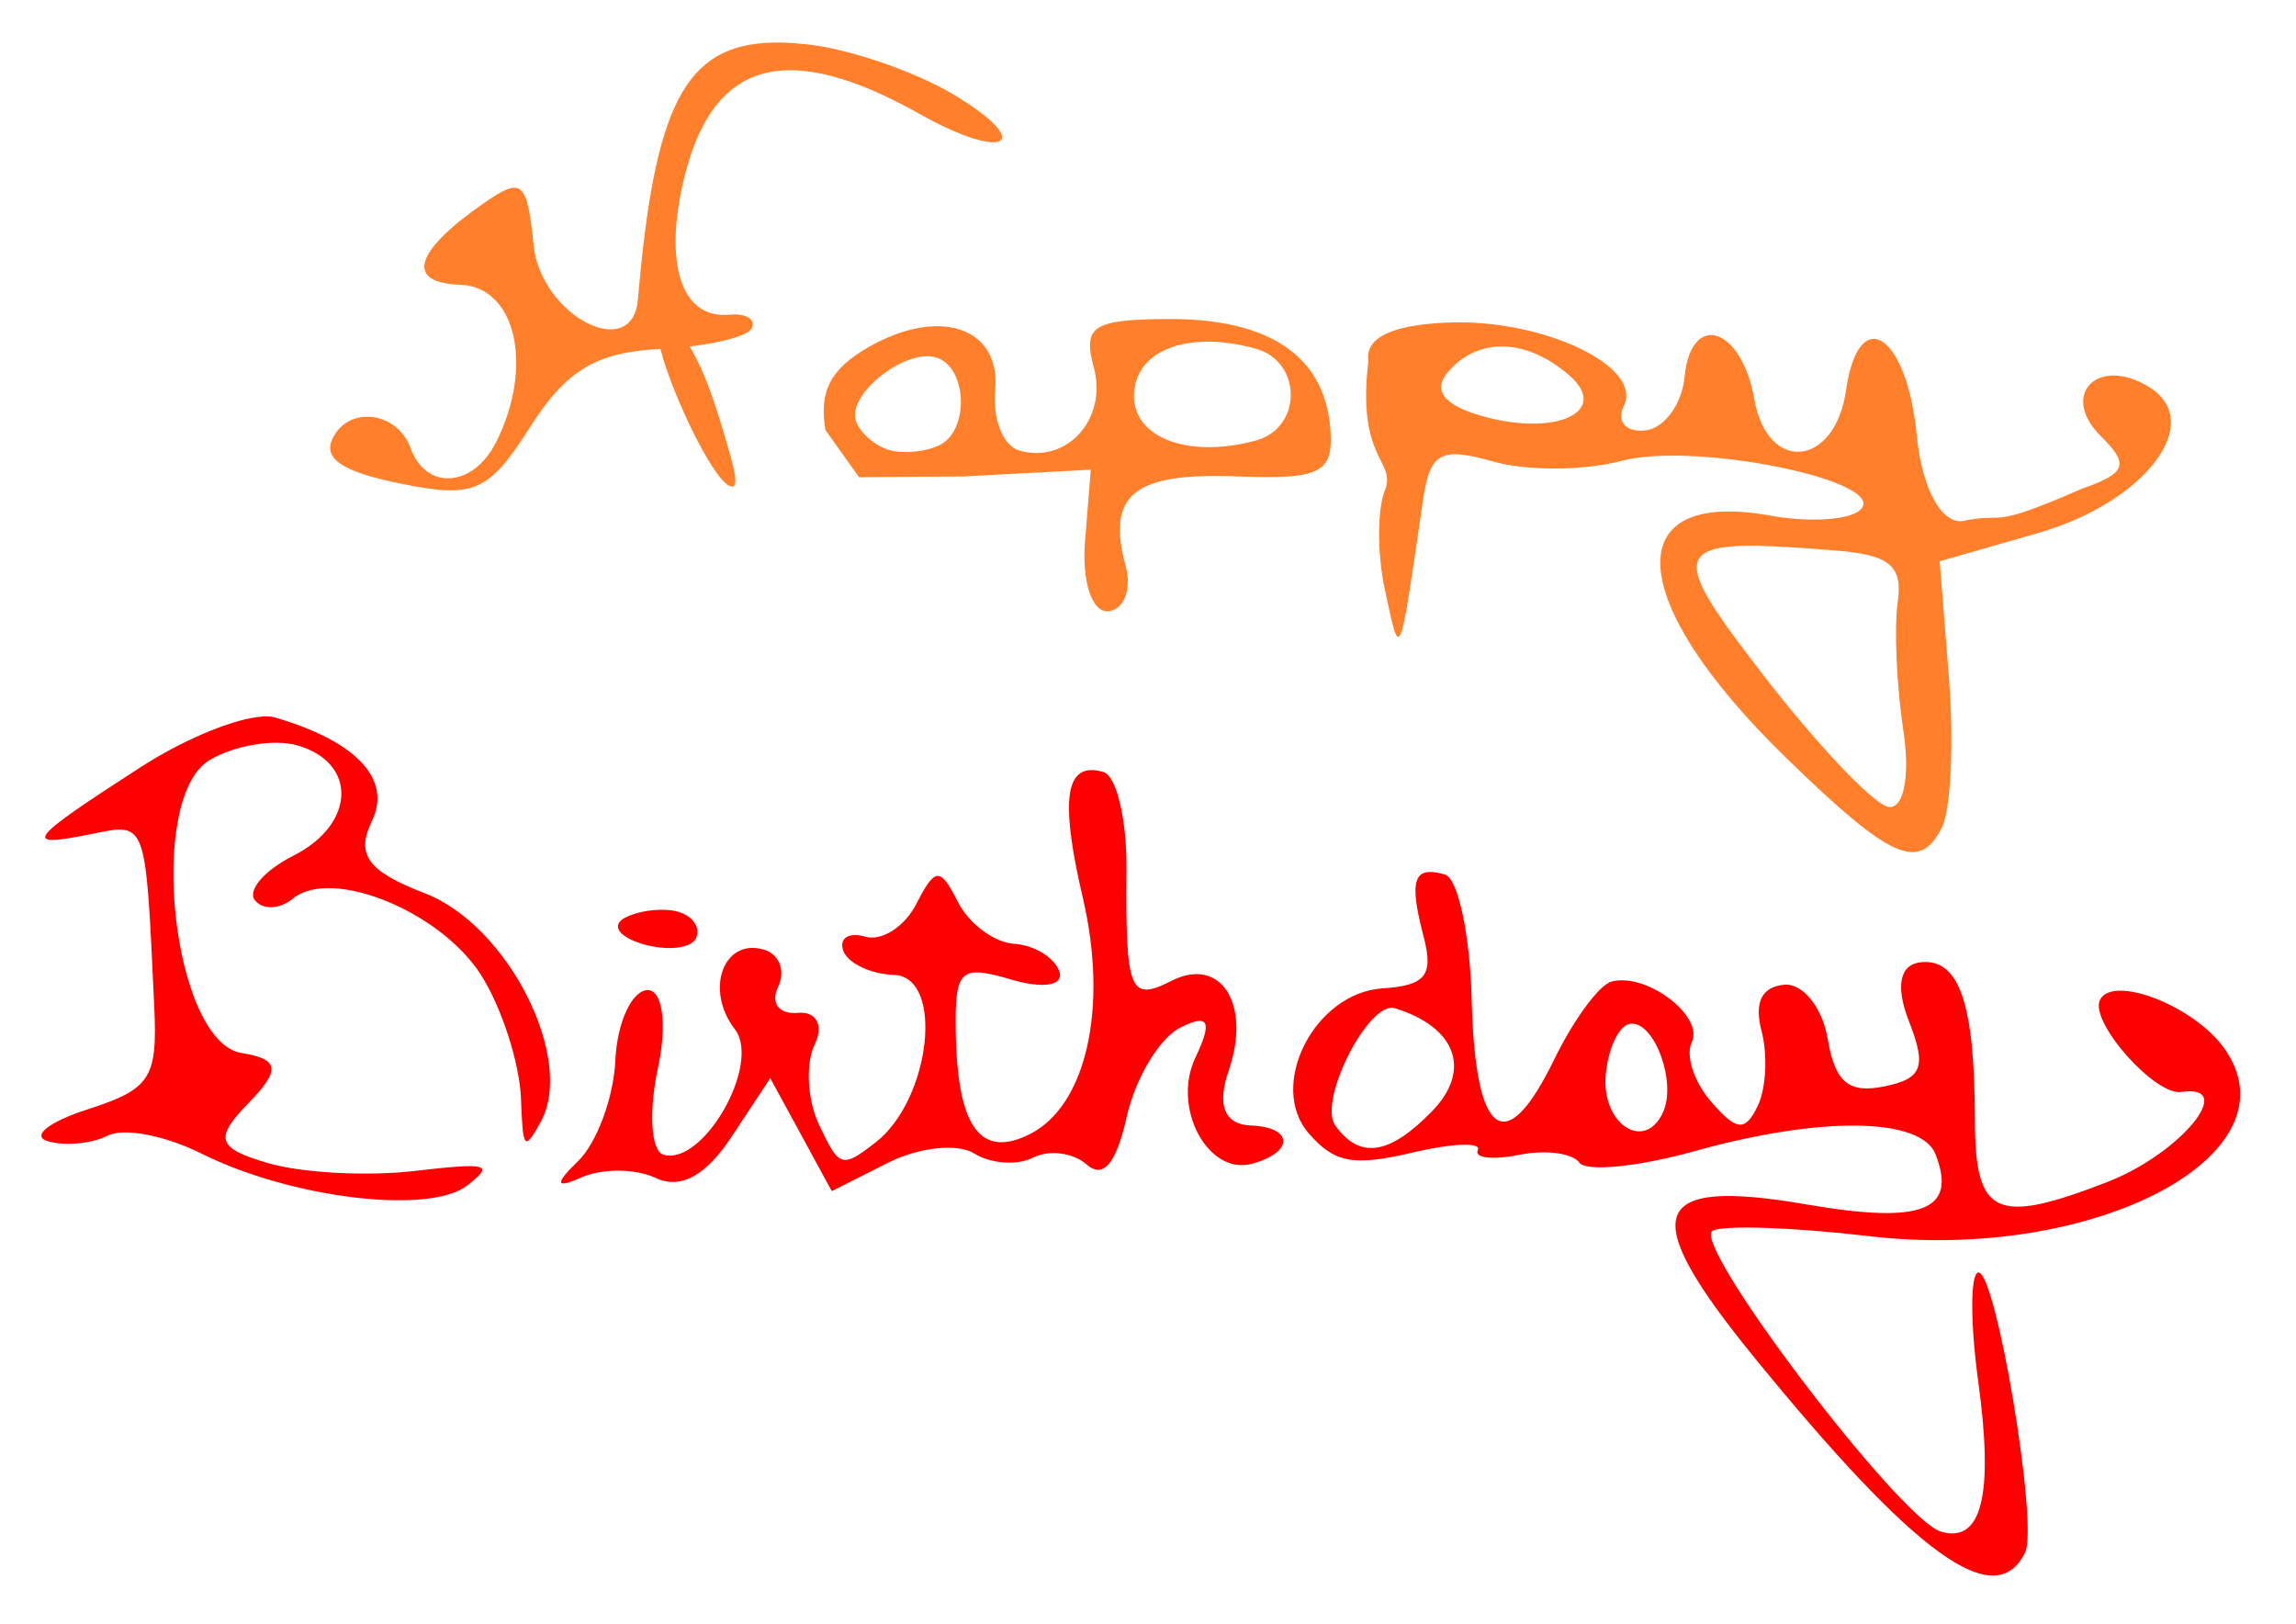 <?xml version="1.0" encoding="UTF-8" standalone="no"?>
<!-- Created with Inkscape (http://www.inkscape.org/) -->
<svg xmlns:dc="http://purl.org/dc/elements/1.1/" xmlns:cc="http://creativecommons.org/ns#" xmlns:rdf="http://www.w3.org/1999/02/22-rdf-syntax-ns#" xmlns:svg="http://www.w3.org/2000/svg" xmlns="http://www.w3.org/2000/svg" xmlns:sodipodi="http://sodipodi.sourceforge.net/DTD/sodipodi-0.dtd" xmlns:inkscape="http://www.inkscape.org/namespaces/inkscape" width="1052.362" height="744.094" id="svg2" version="1.1" inkscape:version="0.47 r22583" sodipodi:docname="Happy Birthday.svg">
  <title id="title2831">Happy Birthday</title>
  <defs id="defs4">
    <inkscape:perspective sodipodi:type="inkscape:persp3d" inkscape:vp_x="0 : 526.18109 : 1" inkscape:vp_y="0 : 1000 : 0" inkscape:vp_z="744.09448 : 526.18109 : 1" inkscape:persp3d-origin="372.04724 : 350.78739 : 1" id="perspective10"/>
    <inkscape:perspective id="perspective2824" inkscape:persp3d-origin="0.5 : 0.33333333 : 1" inkscape:vp_z="1 : 0.5 : 1" inkscape:vp_y="0 : 1000 : 0" inkscape:vp_x="0 : 0.5 : 1" sodipodi:type="inkscape:persp3d"/>
    <inkscape:perspective id="perspective3106" inkscape:persp3d-origin="0.5 : 0.33333333 : 1" inkscape:vp_z="1 : 0.5 : 1" inkscape:vp_y="0 : 1000 : 0" inkscape:vp_x="0 : 0.5 : 1" sodipodi:type="inkscape:persp3d"/>
    <inkscape:perspective id="perspective3120" inkscape:persp3d-origin="0.5 : 0.33333333 : 1" inkscape:vp_z="1 : 0.5 : 1" inkscape:vp_y="0 : 1000 : 0" inkscape:vp_x="0 : 0.5 : 1" sodipodi:type="inkscape:persp3d"/>
    <inkscape:perspective id="perspective3156" inkscape:persp3d-origin="0.5 : 0.33333333 : 1" inkscape:vp_z="1 : 0.5 : 1" inkscape:vp_y="0 : 1000 : 0" inkscape:vp_x="0 : 0.5 : 1" sodipodi:type="inkscape:persp3d"/>
    <inkscape:perspective id="perspective3192" inkscape:persp3d-origin="0.5 : 0.33333333 : 1" inkscape:vp_z="1 : 0.5 : 1" inkscape:vp_y="0 : 1000 : 0" inkscape:vp_x="0 : 0.5 : 1" sodipodi:type="inkscape:persp3d"/>
  </defs>
  <sodipodi:namedview id="base" pagecolor="#ffffff" bordercolor="#666666" borderopacity="1.0" inkscape:pageopacity="0.0" inkscape:pageshadow="2" inkscape:zoom="0.5" inkscape:cx="342.07419" inkscape:cy="304.24848" inkscape:document-units="px" inkscape:current-layer="layer1" showgrid="false" inkscape:snap-global="false" inkscape:window-width="1344" inkscape:window-height="923" inkscape:window-x="67" inkscape:window-y="13" inkscape:window-maximized="0" showborder="true" borderlayer="true" showguides="false">
    <sodipodi:guide position="-29.404,-544.878" orientation="0,744.094" id="guide3219"/>
    <sodipodi:guide position="714.691,-544.878" orientation="-1052.362,0" id="guide3221"/>
    <sodipodi:guide position="714.691,507.484" orientation="0,-744.094" id="guide3223"/>
    <sodipodi:guide position="-29.404,507.484" orientation="1052.362,0" id="guide3225"/>
    <inkscape:grid type="xygrid" id="grid2833" empspacing="5" visible="true" enabled="true" snapvisiblegridlinesonly="true"/>
  </sodipodi:namedview>
  <g inkscape:label="Birthday" inkscape:groupmode="layer" id="layer1" transform="translate(-29.404,236.611)">
    <g id="g3058" transform="matrix(1.474,0,0,1.474,13.443,-249.375)" inkscape:export-filename="/Users/roland/Desktop/happy birthday.png" inkscape:export-xdpi="90" inkscape:export-ydpi="90">
      <g transform="matrix(0.635,0,0,0.461,-418.155,142.462)" id="g3013" style="fill:#ff7f2a">
        <path style="fill:#ff7f2a" d="m 1054.469,-261.531 c -43.868,1.068 -58.421,43.162 -66.531,173.312 -2.675,42.921 -47.485,10.807 -51.062,-36.594 -3.313,-43.893 -5.567,-46.443 -24.812,-28 -33.812,32.402 -38.052,53.314 -11.094,54.594 27.246,1.293 36.157,54.993 17.594,106 -11.242,30.891 -34.285,33.125 -41.969,4.062 -6.476,-24.494 -30.058,-28.691 -38.031,-6.781 -5.091,13.989 4.433,22.792 33.312,30.875 35.922,10.054 42.981,5.775 63.375,-38.375 17.676,-38.266 32.319,-50.323 63.656,-52.469 0.021,-0.001 0.042,0.001 0.062,0 5.763,31.639 28.102,95.283 35.531,92.719 3.362,-1.16 -1.087,-20.66 -6.312,-44.344 -5.301,-24.025 -10.357,-39.742 -14.906,-50.062 16.049,-2.638 28.642,-7.456 30.375,-12.219 2.227,-6.12 -2.745,-10.247 -11.031,-9.188 -23.515,3.008 -32.375,-34.887 -21.844,-93.281 14.211,-78.798 50.532,-92.127 115.063,-42.156 41.928,32.468 57.308,20.584 16.781,-12.969 -18.542,-15.352 -50.539,-30.572 -71.094,-33.812 -4.481,-0.706 -8.713,-1.148 -12.719,-1.281 -1.477,-0.049 -2.929,-0.066 -4.344,-0.031 z" id="path2932"/>
        <path style="fill:#ff7f2a" d="m 1388.911,-72.879 c -1.834,0.018 -3.674,0.094 -5.5,0.219 -26.965,1.846 -39.373,10.383 -37.781,26 -5.637,65.35 12.746,66.529 8.531,85.531 -4.175,12.577 -4.361,43.394 -0.438,68.5 7.614,48.722 6.879,51.035 18.688,-60.531 3.376,-31.9 8.643,-35.887 34.125,-25.906 16.572,6.491 44.897,6.327 62.969,-0.344 36.507,-13.475 133.247,14.246 116.687,33.438 -5.615,6.508 -25.143,8.099 -43.375,3.531 -74.969,-18.781 -71.757,56.999 6.875,162.563 51.619,69.298 65.755,78.071 76.813,47.656 4.373,-12.036 5.926,-57.344 3.437,-100.688 l -4.531,-78.813 48.281,-19.094 c 52.68,-20.863 82.326,-75.078 53.969,-98.688 -25.066,-20.869 -43.648,5.689 -23.344,33.375 14.065,19.178 12.561,24.934 -9.281,35.5 -47.45,28.609 -36.244,15.231 -58.625,21.844 -10.468,1.339 -19.802,-22.88 -22.219,-57.688 -4.788,-68.951 -28.453,-89.756 -34.656,-30.469 -5.424,51.837 -38.489,56.255 -44.875,6 -6.215,-48.905 -30.994,-59.82 -34.188,-15.062 -1.33,18.639 -10.089,34.894 -19.469,36.094 -9.38,1.2 -14.014,-6.243 -10.281,-16.5 9.054,-24.877 -33.055,-54.419 -76.312,-56.375 -1.833,-0.083 -3.666,-0.112 -5.5,-0.094 z m 21.375,16.281 c 0.637,-0.018 1.264,0.002 1.906,0.031 10.284,0.47 21.321,6.949 31.75,19.375 20.47,24.389 -6.355,41.725 -42.594,27.531 -19.04,-7.458 -24.519,-17.552 -16.406,-30.25 6.954,-10.884 15.794,-16.424 25.344,-16.688 z m 122.531,134.438 c 1.266,-8.3e-4 2.575,-0.004 3.938,0.031 10.061,0.261 22.754,1.486 38.281,3.219 26.002,2.901 32.409,10.437 29.812,34.969 -1.819,17.19 -0.542,56.431 2.844,87.219 3.385,30.788 -0.171,53.511 -7.937,50.469 -7.766,-3.042 -35.225,-43.173 -60.969,-89.156 -38.501,-68.769 -45.221,-86.724 -5.969,-86.75 z" id="path2930"/>
        <path style="fill:#ff7f2a" d="m 1247.375,-75.098 c -36.697,0.323 -41.651,4.8 -36.188,32.625 6.805,34.66 -13.065,65.248 -36.438,56.094 -7.894,-3.092 -13.238,-21.268 -11.875,-40.375 3.033,-42.511 -27.01,-56.856 -61.812,-29.531 -18.788,14.751 -24.565,30.005 -21.25,56.094 l 16.406,31.75 50.844,-0.469 62.656,-4.562 -2.844,48.656 c -1.577,26.752 3.522,47.813 11.344,46.812 7.821,-1 11.662,-14.867 8.531,-30.812 -9.399,-47.868 4.03,-62.79 54.219,-60.156 40.937,2.149 47.491,-2.209 46.125,-30.812 -2.275,-47.652 -27.151,-73.272 -72.844,-75.187 -2.247,-0.094 -4.527,-0.146 -6.875,-0.125 z m 18.406,15.281 c 0.639,-0.015 1.286,-0.009 1.938,0 6.951,0.1 14.58,1.602 22.656,4.656 22.988,8.695 23.055,53.543 0.094,62.063 -33.877,12.569 -61.36,-2.641 -59.531,-32.938 1.267,-20.996 15.025,-33.306 34.844,-33.781 z M 1130,-50.004 c 1.337,0.038 2.614,0.28 3.812,0.75 15.348,6.011 16.714,49.078 1.875,59.188 -6.661,4.538 -17.747,6.038 -24.625,3.344 C 1104.185,10.583 1096.858,1.844 1094.75,-6.129 1090.421,-22.503 1114.226,-50.449 1130,-50.004 z" id="path2928"/>
      </g>
      <g transform="matrix(0.62,0,0,0.464,-1106.78,350.721)" id="g3007" style="fill:#ff0000">
        <path style="fill:#ff0000" d="m 1936.989,-257.147 c -12.985,-0.678 -40.164,13.581 -63.962,34.077 -57.029,49.119 -59.865,54.181 -25.07,44.836 28.494,-7.653 27.543,-11.108 31.997,115.374 1.696,48.168 -1.822,55.388 -33.516,69.02 -19.466,8.373 -28.392,17.957 -19.845,21.304 8.547,3.348 22.02,1.677 29.936,-3.716 8.099,-5.518 28.757,-0.24 47.24,12.082 44.884,29.923 114.132,41.034 133.106,21.338 13.885,-14.413 10.87,-15.507 -26.948,-9.692 -23.424,3.601 -56.276,1.195 -72.993,-5.352 -25.502,-9.989 -27.049,-16.461 -9.692,-40.24 16.224,-22.227 15.469,-29.472 -3.467,-33.515 -34.718,-7.412 -48.039,-171.193 -15.973,-196.369 12.613,-9.903 32.463,-14.274 44.131,-9.704 30.105,11.791 28.892,52.898 -2.196,73.85 -14.487,9.763 -23.176,23.193 -19.302,29.838 3.874,6.645 12.453,6.145 19.063,-1.087 19.383,-21.208 74.041,8.481 94.39,51.263 10.333,21.724 19.34,59.004 20.008,82.835 0.947,33.803 1.579,35.597 9.914,15.436 17.354,-41.977 -16.228,-131.581 -58.236,-153.153 -28.493,-14.632 -34.647,-25.813 -26.516,-48.156 10.233,-28.119 -7.453,-53.483 -48.511,-69.565 -1.02,-0.399 -2.214,-0.634 -3.558,-0.704 z" id="path2916" sodipodi:nodetypes="csscssssssssssssssssssssc"/>
        <path style="fill:#ff0000" d="m 2350.342,-221.199 c -13.908,-0.33 -15.151,25.634 -4.666,85.554 12.847,73.415 1.823,139.199 -26.512,158.318 -24.784,16.723 -36.41,-4.541 -37.211,-68.032 -0.534,-42.31 2.064,-45.602 27.871,-35.494 16.312,6.389 26.57,3.981 24.027,-5.635 -2.439,-9.227 -12.64,-17.469 -22.651,-18.321 -10.011,-0.853 -22.712,-13.54 -28.239,-28.179 -8.809,-23.333 -11.364,-23.172 -20.735,1.333 -5.879,15.375 -17.445,25.31 -25.704,22.075 -8.259,-3.235 -13.213,0.984 -10.997,9.365 2.216,8.381 13.686,15.703 25.47,16.263 25.277,1.2 18.499,83.394 -9.253,112.203 -16.864,17.506 -18.262,16.93 -28.397,-11.924 -5.86,-16.684 -6.822,-40.844 -2.147,-53.688 4.674,-12.844 0.858,-22.37 -8.488,-21.175 -9.345,1.195 -13.808,-6.592 -9.907,-17.312 3.901,-10.72 0.709,-22.006 -7.089,-25.06 -20.296,-7.949 -29.802,26.926 -14.553,53.392 13.386,23.233 -15.884,91.821 -35.85,84 -6.228,-2.439 -7.454,-28.657 -2.709,-58.257 4.745,-29.601 2.228,-52.992 -5.601,-51.991 -7.828,1.001 -14.931,22.203 -15.785,47.115 -0.855,24.913 -9.274,55.272 -18.71,67.47 -11.831,15.293 -11.318,18.688 1.64,10.93 10.335,-6.188 27.158,-6.035 37.383,0.349 12.43,7.76 25.013,-1.403 37.983,-27.648 l 19.397,-39.242 15.438,37.852 15.417,37.851 28.112,-18.954 c 15.461,-10.42 34.944,-13.26 43.29,-6.311 8.347,6.949 21.685,8.2 29.626,2.79 7.941,-5.41 19.999,-3.338 26.794,4.602 8.416,9.833 14.847,-0.478 20.196,-32.355 4.319,-25.738 16.462,-52.507 26.982,-59.497 14.094,-9.365 16.029,-4.057 7.38,20.212 -11.999,33.666 6.33,79.363 28.523,71.129 21.121,-7.836 20.62,-24.573 -0.764,-25.588 -13.063,-0.62 -17.081,-13.673 -11.177,-36.336 11.684,-44.855 -3.784,-77.506 -28.684,-60.541 -20.834,14.194 -22.982,7.023 -22.471,-74.737 0.208,-33.309 -4.987,-62.657 -11.537,-65.223 -2.092,-0.819 -3.986,-1.265 -5.694,-1.306 z" id="path2914"/>
        <path style="fill:#ff0000" d="m 2519.812,-152.938 c -8.884,0.095 -9.331,12.177 -3.188,43.469 5.065,25.795 0.963,32.666 -20.656,34.531 -34.142,2.946 -57.819,65.244 -36.938,97.219 12.929,19.799 22.366,22.122 52.031,12.781 19.938,-6.278 34.664,-7.033 32.719,-1.688 -1.945,5.346 7.31,6.81 20.563,3.25 13.253,-3.56 26.908,-1.259 30.312,5.125 3.404,6.384 29.499,2.929 58,-7.688 63.182,-23.535 113.43,-22.635 120.688,2.188 11.025,37.707 -6.712,46.926 -64.625,33.594 -79.293,-18.255 -85.447,5.484 -26.531,102.094 81.406,133.49 121.242,171.84 136.094,131.031 6.767,-18.594 -14.922,-190.729 -23.625,-187.5 -3.906,1.449 -3.876,34.296 0.094,72.969 7.821,76.194 1.809,108.653 -18.688,100.625 -20.576,-8.059 -126.037,-193.765 -114.5,-201.625 5.7,-3.883 40.843,-2.253 78.094,3.594 113.584,17.828 216.398,-54.724 178.438,-125.906 -15.157,-28.422 -56.014,-49.589 -62.313,-32.281 -5.307,14.581 27.573,64.234 40.813,61.625 28.484,-5.613 -0.44,41.34 -37.188,60.375 -55.882,28.946 -66.215,22.516 -66.312,-41.219 -0.12,-78.443 -7.771,-108.553 -27,-106.094 -10.739,1.374 -13.003,16.035 -6.094,39.562 8.976,30.566 6.707,38.537 -12.469,43.688 -17.866,4.799 -24.603,-2.81 -28.312,-32 -2.678,-21.072 -12.513,-37.35 -21.844,-36.156 -11.285,1.443 -15.068,11.87 -11.281,31.156 3.13,15.946 2.256,38.516 -1.969,50.125 -6.312,17.344 -10.459,16.822 -23.281,-2.812 -8.582,-13.142 -12.992,-31.044 -9.813,-39.781 6.432,-17.674 -22.826,-47.238 -40.312,-40.75 -6.158,2.285 -19.032,25.734 -28.625,52.094 -24.483,67.274 -39.672,52.585 -41.406,-40.031 -0.815,-43.53 -6.843,-81.254 -13.375,-83.812 -2.972,-1.164 -5.45,-1.772 -7.5,-1.75 z m -19.5,90.969 c 0.214,-0.017 0.416,-0.015 0.625,0 0.432,0.03 0.842,0.144 1.25,0.312 30.854,12.723 38.645,41.624 18.594,69.094 -21.452,29.389 -36.307,32.302 -48.5,9.438 -8.413,-15.777 14.546,-77.801 28.031,-78.844 z m 120.812,10.688 c 11.526,-0.209 22.447,39.518 15.469,59.562 -9.205,26.441 -30.662,7.844 -28.688,-24.875 1.022,-16.934 6.198,-32.408 11.5,-34.375 0.568,-0.211 1.152,-0.302 1.719,-0.312 z" id="path2912"/>
        <path style="fill:#ff0000" d="m 2134.895,-127.608 c -6.42,-0.088 -13.666,1.794 -18.7,5.223 -7.322,4.989 -3.368,12.976 8.79,17.738 12.158,4.762 24.156,3.028 26.659,-3.848 2.503,-6.876 -1.451,-14.863 -8.79,-17.738 -2.293,-0.898 -5.041,-1.335 -7.958,-1.375 z" id="path2910"/>
      </g>
    </g>
  </g>
</svg>
